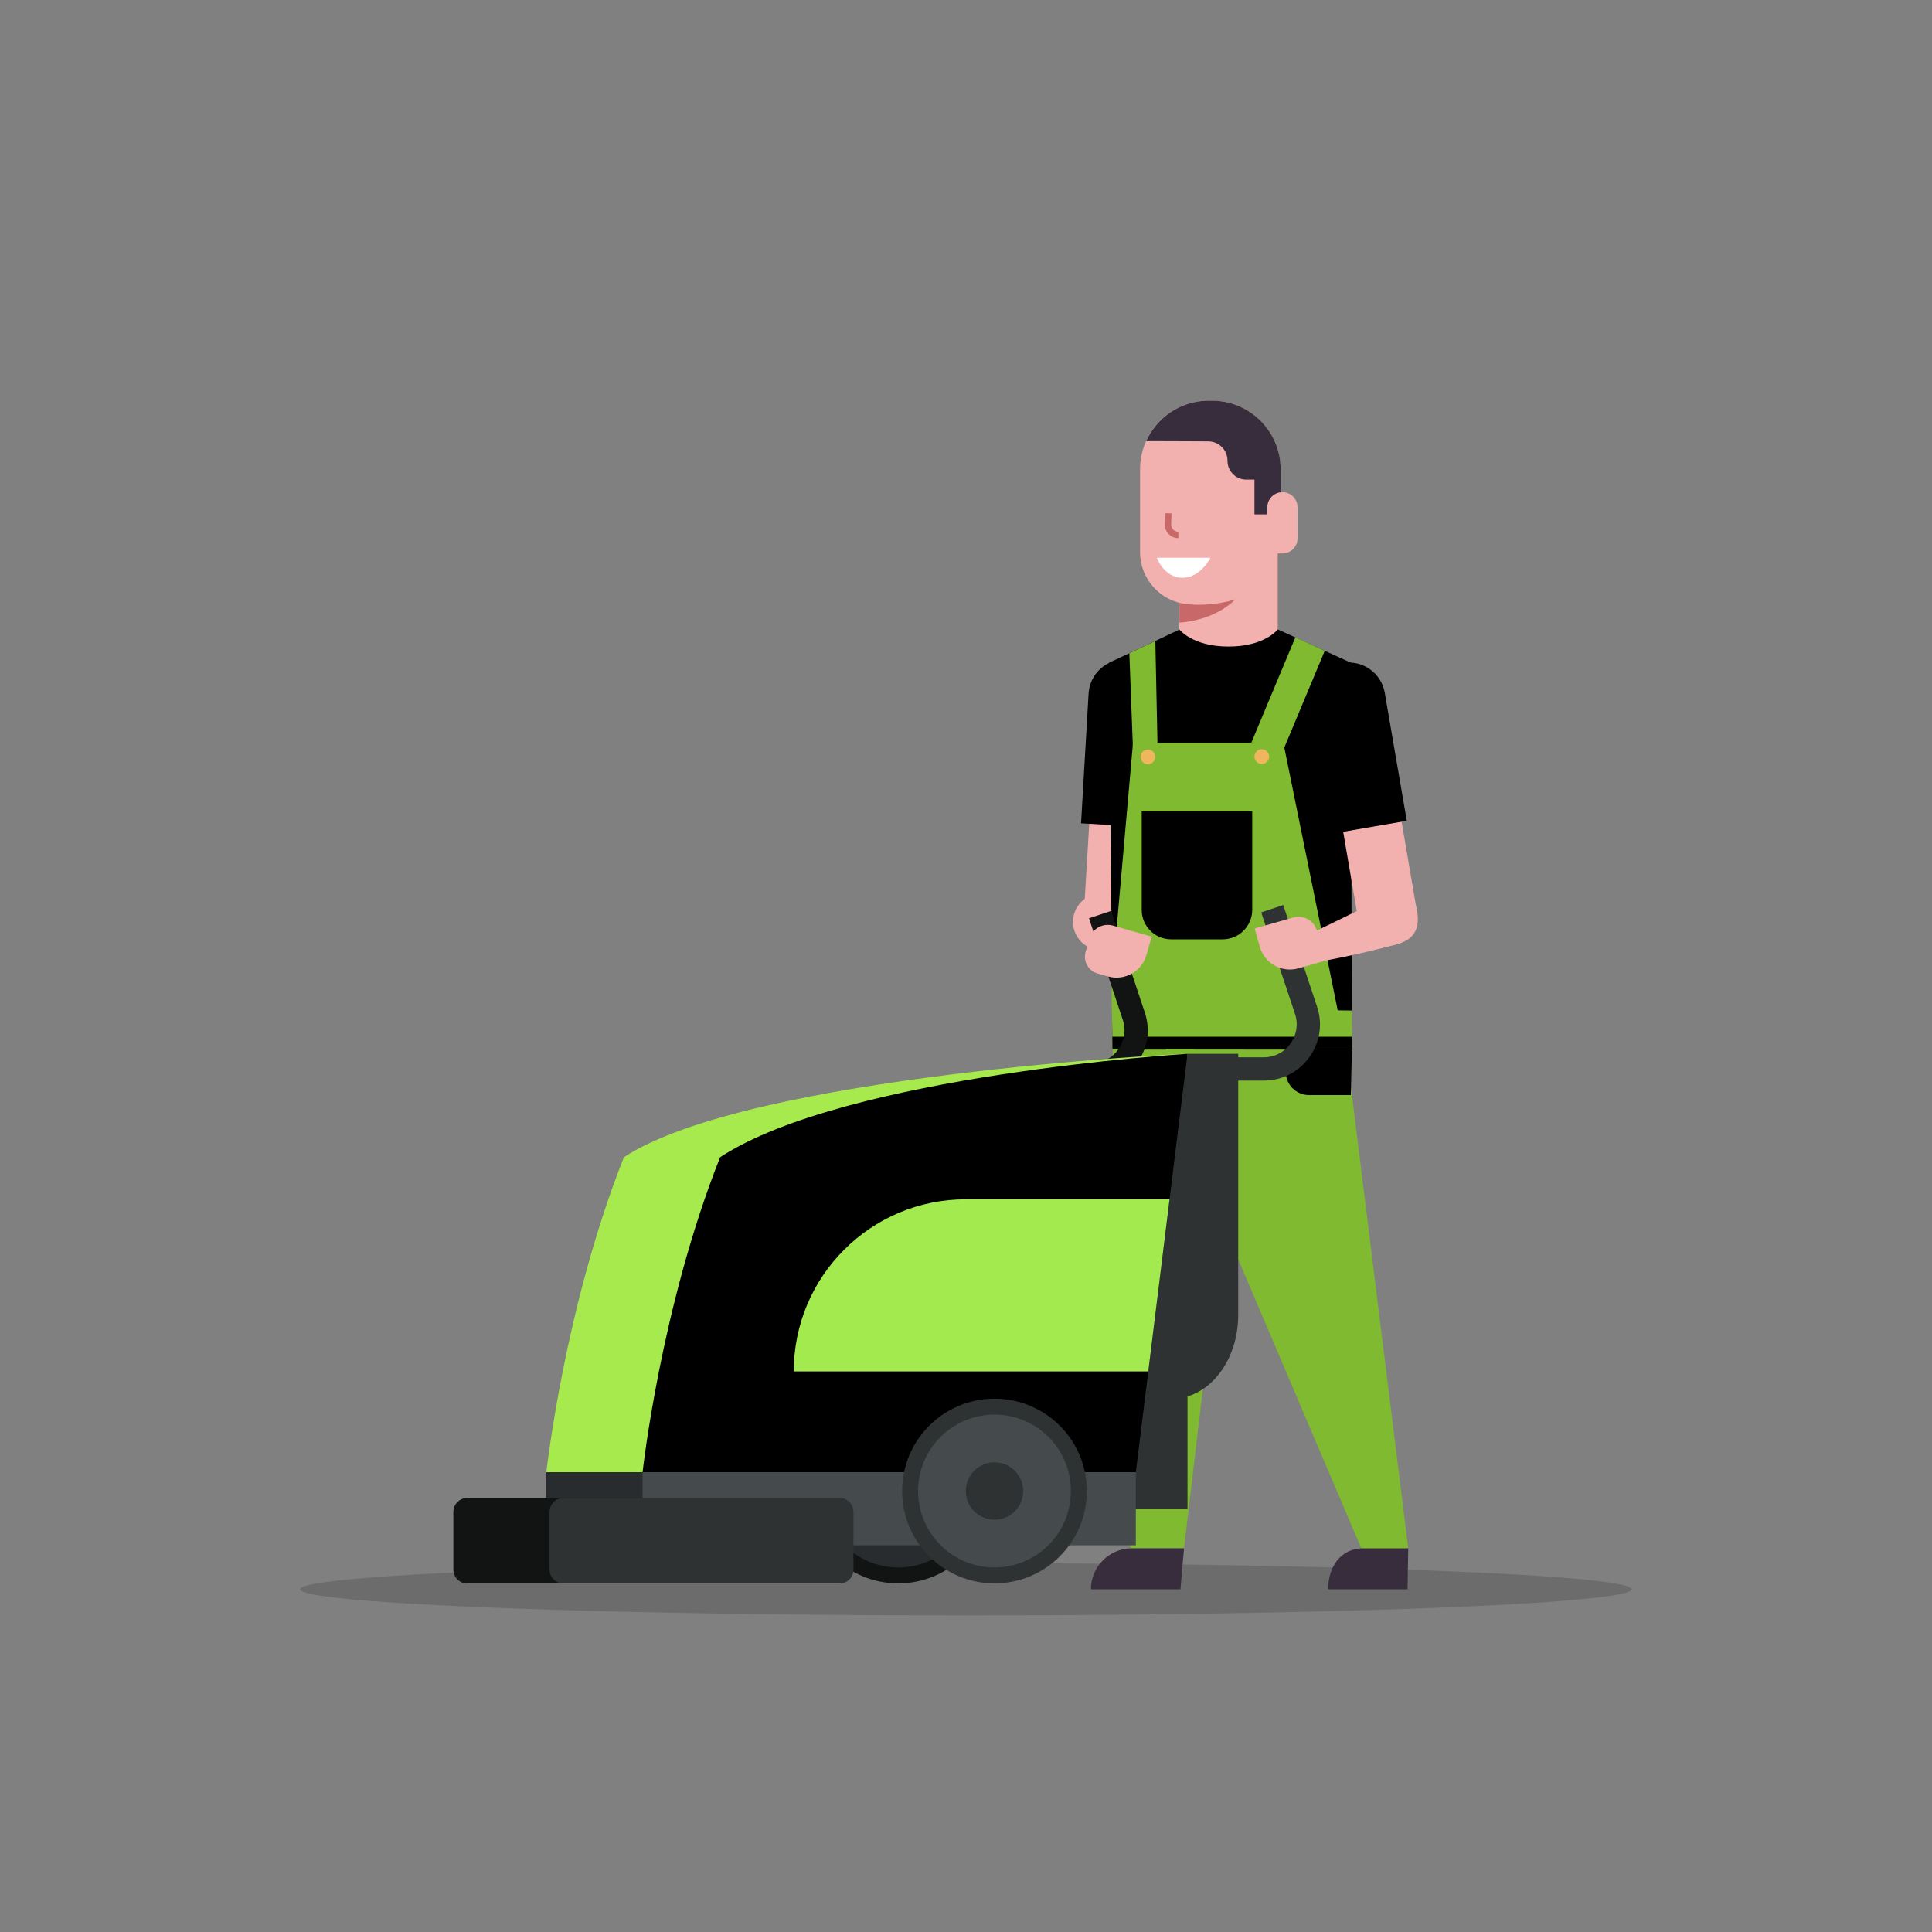 <?xml version="1.0" encoding="utf-8"?>
<svg xmlns="http://www.w3.org/2000/svg" style="enable-background:new 0 0 2000 2000;" version="1.1" viewBox="0 0 2000 2000" x="0px" y="0px">
<rect x="0" y="0" width="2000" height="2000" fill="#808080" stroke="none"/>
<style type="text/css">
	.st0{display:none;}
	.st1{display:inline;fill:#FFFEFA;}
	.st2{opacity:0.2;fill:#231F20;}
	.st3{fill:#F2B1AF;}
	.st4{fill:#80BA30;}
	.st5{fill:#F0B65E;}
	.st6{fill:#C96868;}
	.st7{fill:#382D3D;}
	.st8{fill:#FFFFFF;}
	.st9{fill:#121414;}
	.st10{fill:#A6EA4E;}
	.st11{fill:#CC7D41;}
	.st12{fill:#292C2E;}
	.st13{fill:#2E3233;}
	.st14{fill:#A2EA4E;}
	.st15{fill:#454A4D;}
</style>
<g class="st0" id="Layer_2">
	<rect class="st1" height="2000" width="2000"/>
</g>
<g id="Layer_1">
	<ellipse class="st2" cx="999.8" cy="1645.2" rx="689.2" ry="27.1"/>
	<g>
		<g>
			<path class="st3" d="M1151.2,971.9L1151.2,971.9c16.9,1,31.4-11.9,32.4-28.8l5.2-87l-61.2-3.6l-5.2,87&#xA;				C1121.3,956.4,1134.2,970.9,1151.2,971.9z"/>
			
				<ellipse class="st3" cx="1140.4" cy="954.4" rx="29.3" ry="29.3" transform="matrix(0.16 -0.987 0.987 0.16 15.606 1927.175)"/>
			<path d="M1166.6,682.6c20.7,1.2,36.6,19,35.4,39.7l-7.8,134.3l-75.1-4.3l7.8-134.3C1128.1,697.2,1145.9,681.4,1166.6,682.6z"/>
		</g>
		<g>
			<g>
				<g>
					<g>
						<g>
							<g>
								<g>
									<g>
										<polygon points="1148.3,686 1225.6,649.5 1318.2,649.5 1398.4,686 1399.5,1086.9 1151.7,1086.9"/>
									</g>
								</g>
							</g>
						</g>
					</g>
					<polygon class="st4" points="1150.6,1021.1 1151.5,1073.2 1151.7,1085.7 1151.7,1085.8 1151.7,1086.9 1399.5,1086.9 &#xA;						1399.5,1046.1 1384.8,1045.9 1328.5,768.8 1172.9,768.8"/>
					<path d="M1212.4,972.4h53.3c16.9,0,30.6-13.7,30.6-30.6V840h-114.4v101.7C1181.8,958.7,1195.5,972.4,1212.4,972.4z"/>
					<g>
						<g>
							<g>
								<g>
									<polygon class="st4" points="1325.3,784 1294,772.1 1341,659.7 1371.4,673.7"/>
								</g>
							</g>
						</g>
					</g>
					<g>
						<g>
							<g>
								<g>
									<polygon class="st4" points="1173,779.9 1198.3,773.6 1196,663.5 1169.1,676.2"/>
								</g>
							</g>
						</g>
					</g>
					
						<ellipse class="st5" cx="1306.4" cy="783.2" rx="7.6" ry="7.6" transform="matrix(0.707 -0.707 0.707 0.707 -171.158 1153.149)"/>
					
						<ellipse class="st5" cx="1188.4" cy="784" rx="7.6" ry="7.6" transform="matrix(0.973 -0.23 0.23 0.973 -148.328 294.011)"/>
					<g>
						<g>
							<g>
								<g>
									<g>
										<path class="st3" d="M1220.9,651.6c0,0,13.4,17.7,50.9,17.7s50.9-17.7,50.9-17.7V544.5h-101.9V651.6z"/>
									</g>
								</g>
							</g>
						</g>
					</g>
					<g>
						<g>
							<g>
								<g>
									<g>
										<g>
											<g>
												<g>
													<g>
														<g>
															<g>
																<path class="st6" d="M1220.9,644.6v-47.2h73.3C1294.2,597.5,1281.3,639.3,1220.9,644.6z"/>
															</g>
														</g>
													</g>
												</g>
											</g>
										</g>
									</g>
								</g>
							</g>
						</g>
					</g>
					<g>
						<g>
							<g>
								<g>
									<g>
										<polygon class="st4" points="1224.8,1086.9 1265.5,1265.5 1413,1611.7 1457.8,1602.8 1398.4,1124.6 1399.5,1086.9"/>
									</g>
								</g>
							</g>
						</g>
					</g>
					<g>
						<g>
							<g>
								<g>
									<g>
										<path class="st7" d="M1411.3,1602.8h46.5l-0.7,42.4h-82.2C1374.9,1621.8,1387.9,1602.8,1411.3,1602.8z"/>
									</g>
								</g>
							</g>
						</g>
					</g>
					<g>
						<g>
							<g>
								<g>
									<g>
										<polygon class="st4" points="1151.8,1086.9 1153.4,1121.8 1170.4,1602.8 1225.7,1602.8 1265.5,1265.5 1287.6,1086.9"/>
									</g>
								</g>
							</g>
						</g>
					</g>
					<g>
						<g>
							<g>
								<g>
									<g>
										<g>
											<path class="st7" d="M1171.7,1602.8h54l-3.7,42.4h-92.7C1129.3,1621.8,1148.3,1602.8,1171.7,1602.8z"/>
										</g>
									</g>
								</g>
							</g>
						</g>
					</g>
				</g>
			</g>
		</g>
		<g>
			<path class="st3" d="M1440.5,971.7L1440.5,971.7c16.7-2.9,27.9-18.7,25.1-35.4l-14.7-85.9l-60.5,10.3l14.7,85.9&#xA;				C1407.9,963.3,1423.8,974.5,1440.5,971.7z"/>
			<path d="M1390,686.4c20.5-3.5,39.9,10.2,43.5,30.7l22.8,132.6l-74.2,12.8l-22.8-132.6C1355.8,709.4,1369.5,689.9,1390,686.4z"/>
		</g>
		<polygon points="1151.5,1073.2 1151.7,1085.7 1151.7,1085.8 1399.5,1085.8 1399.5,1073.2"/>
		<path d="M1331,1085.7v23.8c0,13.3,10.8,24.1,24.1,24.1h43.3l1.1-46.7v-1.2H1331z"/>
		<path class="st4" d="M1151.7,1085.7L1151.7,1085.7l0,1.2h0.1l1.7,43.9c7.6-4,12.9-12.1,12.9-21.3v-23.8H1151.7z"/>
		<path class="st4" d="M1219.8,1173.5h15.7v-87.9H1207v75C1207,1167.8,1212.7,1173.5,1219.8,1173.5z"/>
		<g>
			<g>
				<g>
					<g>
						<g>
							<g>
								<g>
									<g>
										<g>
											<path class="st3" d="M1325.6,485.8v30.7h-3.3v82.1c0,0-38.4,32.3-93.6,26.8c-27.5-2.8-48.5-26.1-48.5-53.8v-85.8&#xA;												c0-10.4,2.2-20.3,6.2-29.1c3.6-7.9,8.5-15.1,14.6-21.1c12.8-12.9,30.7-20.8,50.3-20.8h3.2&#xA;												C1293.8,414.7,1325.6,446.6,1325.6,485.8z"/>
										</g>
									</g>
								</g>
							</g>
						</g>
					</g>
					<g>
						<g>
							<path class="st7" d="M1186.5,456.7c3.6-7.9,8.5-15.1,14.6-21.1c12.8-12.9,30.7-20.8,50.3-20.8h3.2&#xA;								c39.3,0,71.1,31.8,71.1,71.1v30.7h-3.3v15.9h-23.8v-36h-8.5c-10.7,0-19.4-8.7-19.4-19.4v-0.2c0-11.1-9-20-20-20&#xA;								C1225.8,456.7,1186.5,456.7,1186.5,456.7z"/>
						</g>
					</g>
					<g>
						<g>
							<g>
								<g>
									<g>
										<g>
											<path class="st3" d="M1327.6,509.5L1327.6,509.5c8.6,0,15.6,7,15.6,15.6v32.2c0,8.6-7,15.6-15.6,15.6h-15.7v-47.5&#xA;												C1311.9,516.5,1318.9,509.5,1327.6,509.5z"/>
										</g>
									</g>
								</g>
							</g>
						</g>
					</g>
					<g>
						<g>
							<g>
								<g>
									<g>
										<g>
											<path class="st6" d="M1219.8,557.1v-6.6c-2,0-3.9-0.8-5.3-2.3c-1.4-1.5-2.2-3.4-2.1-5.4l0.4-11.3l-6.6-0.2l-0.4,11.3&#xA;												c-0.1,3.8,1.3,7.5,4,10.2C1212.3,555.6,1215.9,557.1,1219.8,557.1z"/>
										</g>
									</g>
								</g>
							</g>
						</g>
					</g>
					<g>
						<g>
							<g>
								<g>
									<g>
										<g>
											<path class="st8" d="M1197.6,577.4h55.4c0,0-10,20.7-29,20.7S1197.6,577.4,1197.6,577.4z"/>
										</g>
									</g>
								</g>
							</g>
						</g>
					</g>
				</g>
			</g>
		</g>
	</g>
	<g>
		<g>
			<g>
				<path class="st9" d="M1130,1124.7l-90.9,16.7v-24.1l90.9-16.7c11.1,0,21.2-5.2,27.6-14.2c6.5-9,8.2-20.2,4.7-30.7l-35-105.1&#xA;					l22.8-7.6l35,105.1c6,17.9,3.1,37-8,52.4C1166.1,1115.9,1149,1124.7,1130,1124.7z"/>
			</g>
			<g>
				<rect class="st9" height="124.8" width="70.4" x="1059.3" y="1437.1"/>
			</g>
			<g>
				<path class="st10" d="M1225.3,1090.9l-18.6,150.6l-117.6,178.2l-12.9,104.3H565.6c0,0,18.7-171.2,80.3-326.1&#xA;					C776.8,1112.3,1225.3,1090.9,1225.3,1090.9z"/>
			</g>
			<g>
				<path class="st11" d="M1111.1,1241.5l-22,178.2H722c0-49.2,19.9-93.8,52.2-126c32.2-32.3,76.8-52.2,126-52.2H1111.1z"/>
			</g>
			<g>
				<rect class="st12" height="75.7" width="510.6" x="565.6" y="1524"/>
			</g>
			<g>
				<g>
					<circle class="st9" cx="929.9" cy="1543.5" r="95.6"/>
				</g>
				<g>
					<circle class="st12" cx="929.9" cy="1543.5" r="79.1"/>
				</g>
				<g>
					<circle class="st9" cx="929.9" cy="1543.5" r="29.7"/>
				</g>
			</g>
			<g>
				<path class="st9" d="M483.6,1550.7h286c7.9,0,14.3,6.4,14.3,14.3v59.9c0,7.9-6.4,14.3-14.3,14.3h-286c-7.9,0-14.3-6.4-14.3-14.3&#xA;					V1565C469.4,1557.1,475.8,1550.7,483.6,1550.7z"/>
			</g>
		</g>
		<g>
			<g>
				<path class="st13" d="M1308.3,1118.6h-90.9v-24.1h90.9c11.1,0,21.2-5.2,27.6-14.2s8.2-20.2,4.7-30.7l-35-105.1l22.8-7.6&#xA;					l35,105.1c6,17.9,3.1,37-8,52.4C1344.4,1109.8,1327.2,1118.6,1308.3,1118.6z"/>
			</g>
			<g>
				<rect class="st13" height="124.8" width="70.4" x="1158.9" y="1437.1"/>
			</g>
			<g>
				<path class="st13" d="M1213.5,1447.9h-37.7l53.5-357h52.5v270.3C1281.8,1409.1,1251.2,1447.9,1213.5,1447.9z"/>
			</g>
			<g>
				<path d="M1229.3,1090.9l-18.6,150.6l-22,178.2l-12.9,104.3H665.2c0,0,18.7-171.2,80.3-326.1&#xA;					C876.4,1112.3,1229.3,1090.9,1229.3,1090.9z"/>
			</g>
			<g>
				<path class="st14" d="M1210.7,1241.5l-22,178.2h-367c0-49.2,19.9-93.8,52.2-126c32.2-32.3,76.8-52.2,126-52.2H1210.7z"/>
			</g>
			<g>
				<rect class="st15" height="75.7" width="510.6" x="665.2" y="1524"/>
			</g>
			<g>
				<g>
					<circle class="st13" cx="1029.5" cy="1543.5" r="95.6"/>
				</g>
				<g>
					<circle class="st15" cx="1029.5" cy="1543.5" r="79.1"/>
				</g>
				<g>
					<circle class="st13" cx="1029.5" cy="1543.5" r="29.7"/>
				</g>
			</g>
			<g>
				<path class="st13" d="M583.2,1550.7h286c7.9,0,14.3,6.4,14.3,14.3v59.9c0,7.9-6.4,14.3-14.3,14.3h-286&#xA;					c-7.9,0-14.3-6.4-14.3-14.3V1565C569,1557.1,575.4,1550.7,583.2,1550.7z"/>
			</g>
		</g>
	</g>
	<g>
		<g>
			<g>
				<g>
					<g>
						<path class="st3" d="M1444.9,977.9c-45.8,11.9-72.7,16.4-72.7,16.4l-16.1-27.5l95.2-46.4l14.4,16.7&#xA;							C1472.5,963.3,1461.7,973.5,1444.9,977.9z"/>
					</g>
				</g>
			</g>
		</g>
	</g>
	<g>
		<g>
			<g>
				<g>
					<g>
						<path class="st3" d="M1298.8,961.2l40-11.4c10.5-3,21.5,3.1,24.5,13.6l8.9,31l-28.1,8c-17.1,4.9-35-5-39.9-22.2L1298.8,961.2z"/>
					</g>
				</g>
			</g>
		</g>
	</g>
	<g>
		<g>
			<g>
				<g>
					<g>
						<path class="st3" d="M1192.2,969.6l-40-11.4c-10.5-3-21.5,3.1-24.5,13.6l-3.9,13.7c-2.7,9.5,2.8,19.5,12.3,22.2l10.8,3.1&#xA;							c17.1,4.9,35-5,39.9-22.2L1192.2,969.6z"/>
					</g>
				</g>
			</g>
		</g>
	</g>
</g>
</svg>